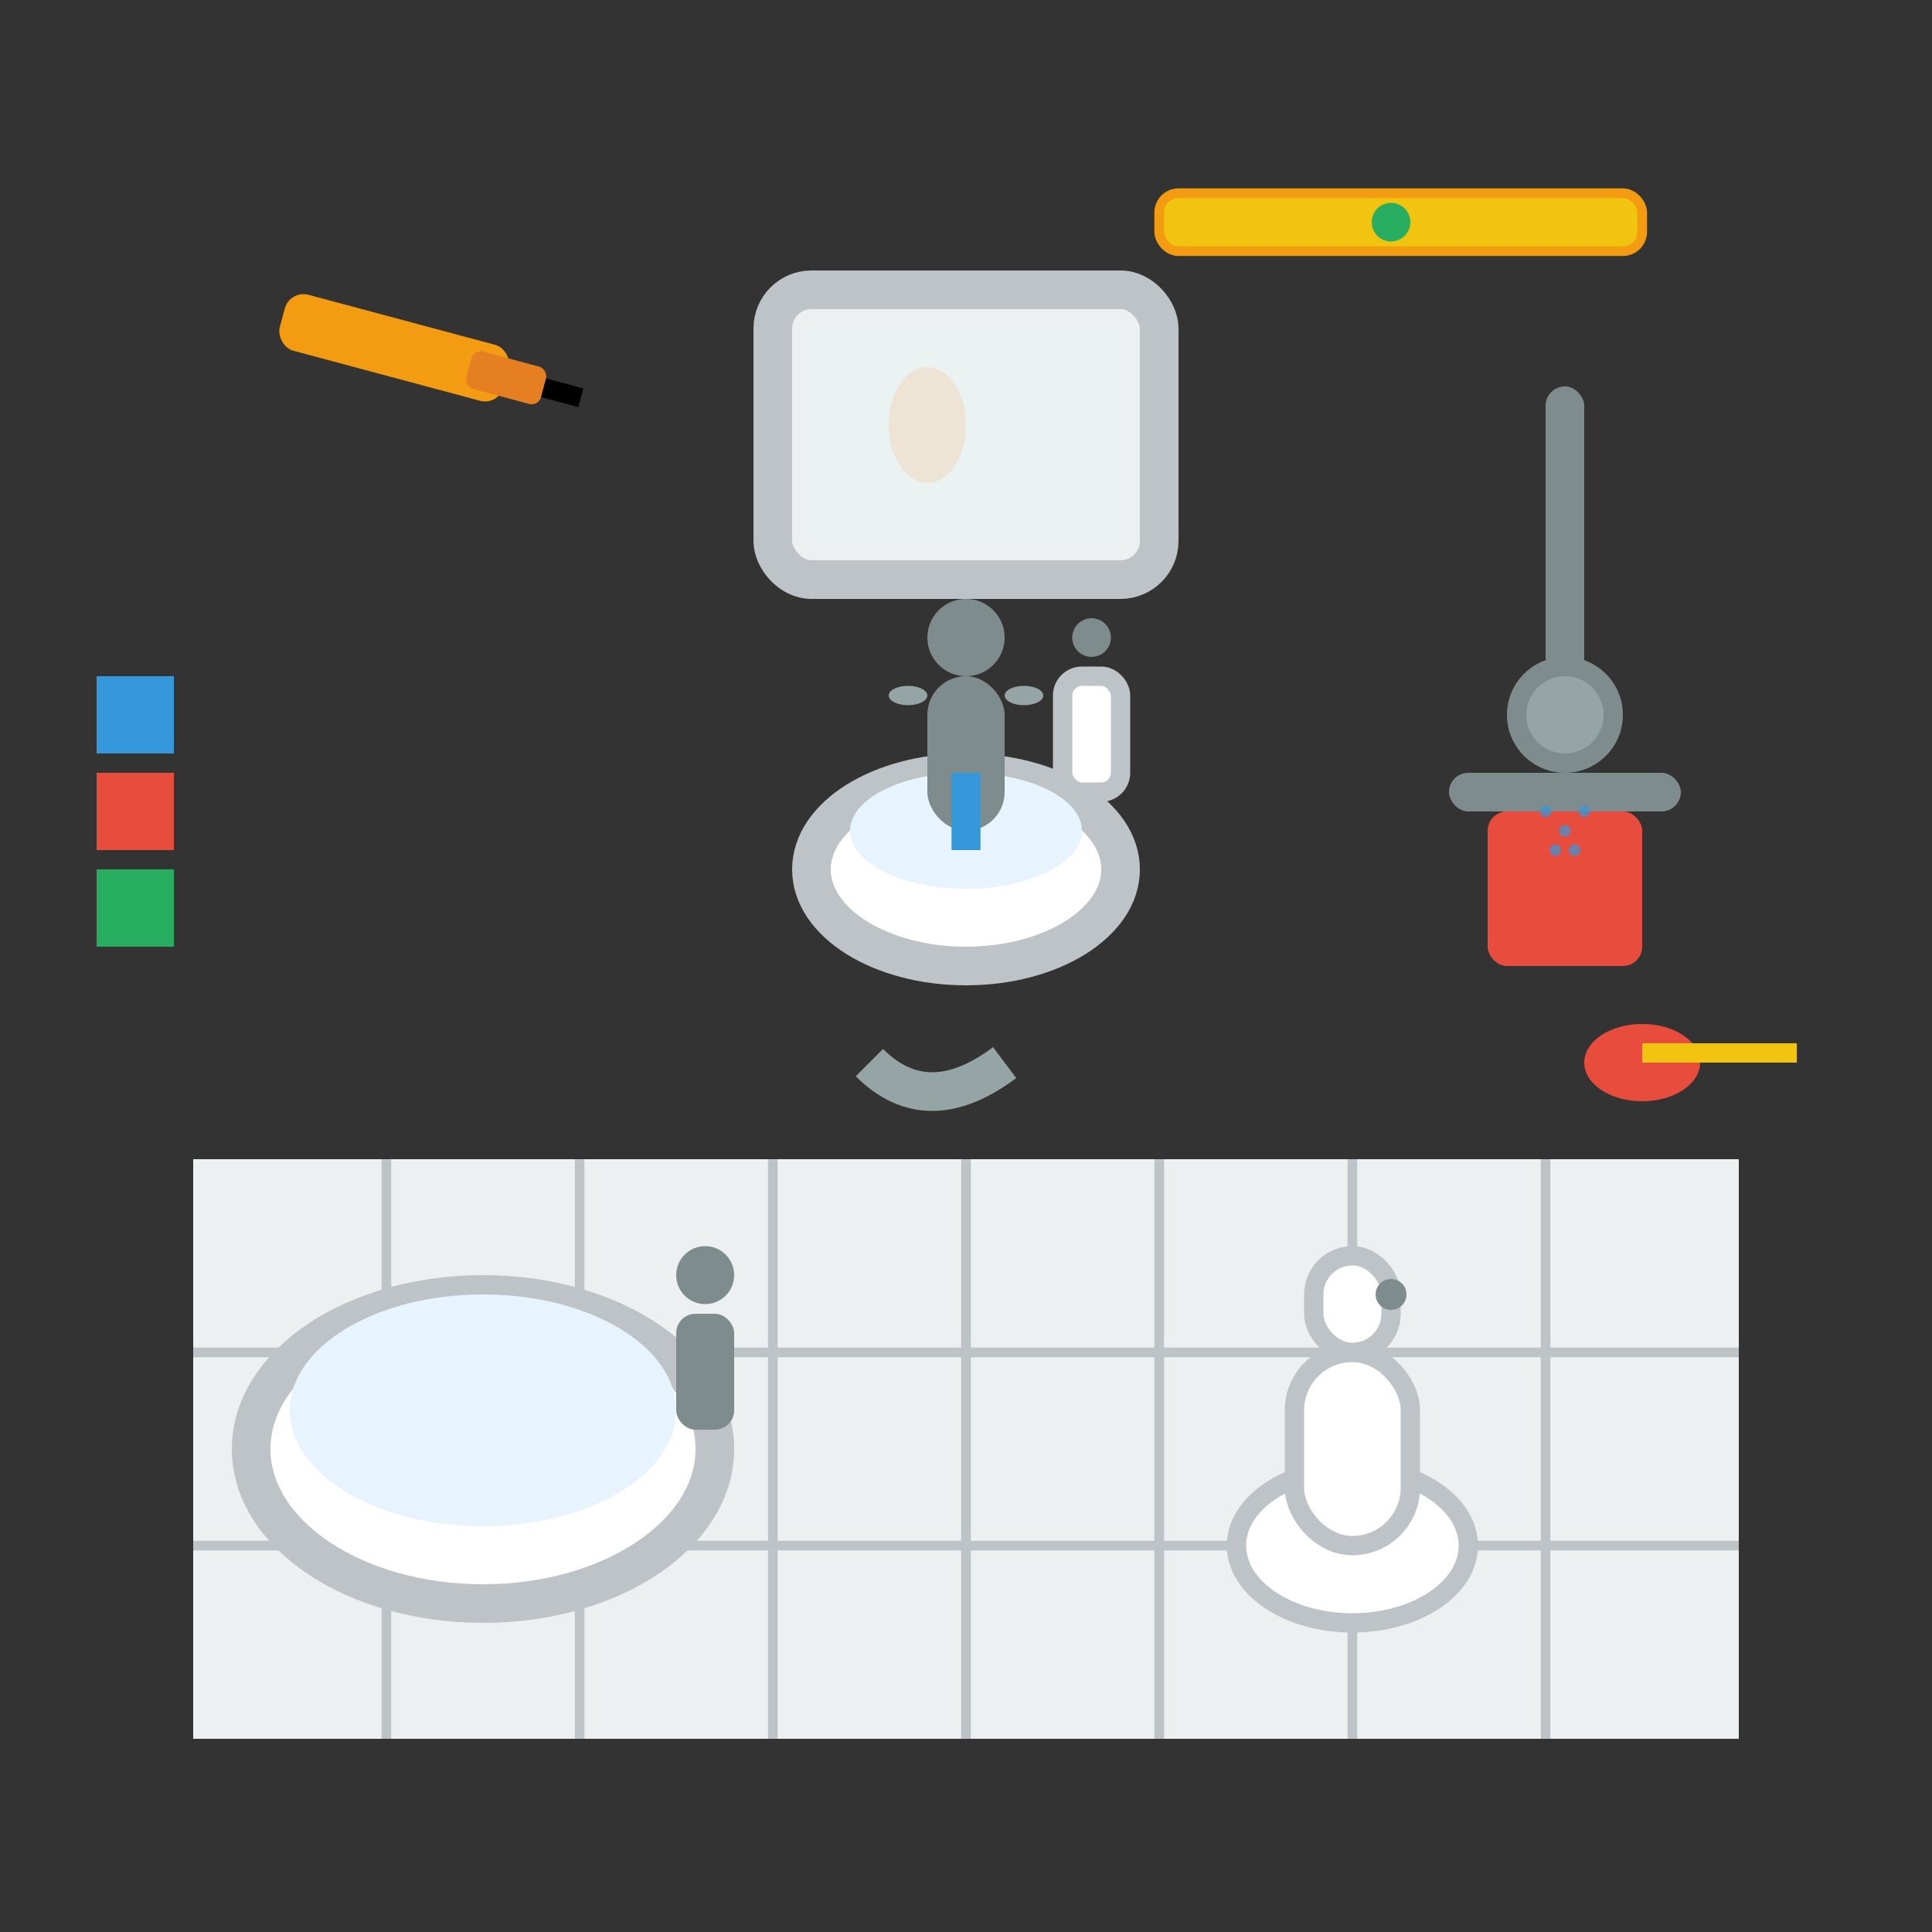 <svg width="100" height="100" viewBox="0 0 100 100" fill="none" xmlns="http://www.w3.org/2000/svg">
  <rect x="0" y="0" width="100" height="100" fill="#333333" stroke="none"/>
  <!-- Bathroom floor -->
  <rect x="10" y="60" width="80" height="30" fill="#ecf0f1"/>
  
  <!-- Tiles pattern -->
  <g stroke="#bdc3c7" stroke-width="0.5">
    <line x1="10" y1="70" x2="90" y2="70"/>
    <line x1="10" y1="80" x2="90" y2="80"/>
    <line x1="20" y1="60" x2="20" y2="90"/>
    <line x1="30" y1="60" x2="30" y2="90"/>
    <line x1="40" y1="60" x2="40" y2="90"/>
    <line x1="50" y1="60" x2="50" y2="90"/>
    <line x1="60" y1="60" x2="60" y2="90"/>
    <line x1="70" y1="60" x2="70" y2="90"/>
    <line x1="80" y1="60" x2="80" y2="90"/>
  </g>
  
  <!-- Bathtub -->
  <ellipse cx="25" cy="75" rx="12" ry="8" fill="#fff" stroke="#bdc3c7" stroke-width="2"/>
  <ellipse cx="25" cy="73" rx="10" ry="6" fill="#e8f4fd"/>
  
  <!-- Bathtub faucet -->
  <rect x="35" y="68" width="3" height="6" fill="#7f8c8d" rx="1"/>
  <circle cx="36.5" cy="66" r="1.5" fill="#7f8c8d"/>
  
  <!-- Toilet -->
  <ellipse cx="70" cy="80" rx="6" ry="4" fill="#fff" stroke="#bdc3c7" stroke-width="1"/>
  <rect x="67" y="70" width="6" height="10" fill="#fff" stroke="#bdc3c7" stroke-width="1" rx="3"/>
  <rect x="68" y="65" width="4" height="5" fill="#fff" stroke="#bdc3c7" stroke-width="1" rx="2"/>
  
  <!-- Toilet handle -->
  <circle cx="72" cy="67" r="0.8" fill="#7f8c8d"/>
  
  <!-- Sink -->
  <ellipse cx="50" cy="45" rx="8" ry="5" fill="#fff" stroke="#bdc3c7" stroke-width="2"/>
  <ellipse cx="50" cy="43" rx="6" ry="3" fill="#e8f4fd"/>
  
  <!-- Sink faucet -->
  <rect x="48" y="35" width="4" height="8" fill="#7f8c8d" rx="2"/>
  <circle cx="50" cy="33" r="2" fill="#7f8c8d"/>
  <ellipse cx="47" cy="36" rx="1" ry="0.5" fill="#95a5a6"/>
  <ellipse cx="53" cy="36" rx="1" ry="0.5" fill="#95a5a6"/>
  
  <!-- Water stream -->
  <path d="M50 40 Q50 42 50 44" stroke="#3498db" stroke-width="1.5" fill="none"/>
  
  <!-- Mirror -->
  <rect x="40" y="15" width="20" height="15" fill="#ecf0f1" stroke="#bdc3c7" stroke-width="2" rx="2"/>
  <rect x="42" y="17" width="16" height="11" fill="#e8f8f5" opacity="0.3"/>
  
  <!-- Mirror reflection -->
  <ellipse cx="48" cy="22" rx="2" ry="3" fill="#f4d1ae" opacity="0.4"/>
  
  <!-- Towel rack -->
  <rect x="75" y="40" width="12" height="2" fill="#7f8c8d" rx="1"/>
  <rect x="77" y="42" width="8" height="8" fill="#e74c3c" rx="1"/>
  
  <!-- Shower head -->
  <g transform="translate(80,20)">
    <rect x="0" y="0" width="2" height="15" fill="#7f8c8d" rx="1"/>
    <circle cx="1" cy="17" r="3" fill="#7f8c8d"/>
    <circle cx="1" cy="17" r="2" fill="#95a5a6"/>
    <!-- Water drops -->
    <circle cx="0" cy="22" r="0.3" fill="#3498db" opacity="0.7"/>
    <circle cx="1" cy="23" r="0.3" fill="#3498db" opacity="0.7"/>
    <circle cx="2" cy="22" r="0.3" fill="#3498db" opacity="0.7"/>
    <circle cx="0.5" cy="24" r="0.3" fill="#3498db" opacity="0.7"/>
    <circle cx="1.5" cy="24" r="0.3" fill="#3498db" opacity="0.7"/>
  </g>
  
  <!-- Renovation tools -->
  <!-- Drill -->
  <g transform="translate(15,15) rotate(15)">
    <rect x="0" y="0" width="12" height="3" fill="#f39c12" rx="1"/>
    <rect x="10" y="0.5" width="4" height="2" fill="#e67e22" rx="0.5"/>
    <rect x="14" y="1" width="2" height="1" fill="#000"/>
  </g>
  
  <!-- Tile samples -->
  <rect x="5" y="35" width="4" height="4" fill="#3498db"/>
  <rect x="5" y="40" width="4" height="4" fill="#e74c3c"/>
  <rect x="5" y="45" width="4" height="4" fill="#27ae60"/>
  
  <!-- Level tool -->
  <rect x="60" y="10" width="25" height="3" fill="#f1c40f" stroke="#f39c12" stroke-width="0.5" rx="1"/>
  <circle cx="72" cy="11.5" r="1" fill="#27ae60"/>
  
  <!-- Measuring tape -->
  <ellipse cx="85" cy="55" rx="3" ry="2" fill="#e74c3c"/>
  <rect x="85" y="54" width="8" height="1" fill="#f1c40f"/>
  
  <!-- Grout lines being applied -->
  <path d="M45 55 Q48 58 52 55" stroke="#95a5a6" stroke-width="2" fill="none"/>
  
  <!-- Bathroom accessories -->
  <!-- Soap dispenser -->
  <rect x="55" y="35" width="3" height="6" fill="#fff" stroke="#bdc3c7" stroke-width="1" rx="1"/>
  <circle cx="56.5" cy="33" r="1" fill="#7f8c8d"/>
</svg>
